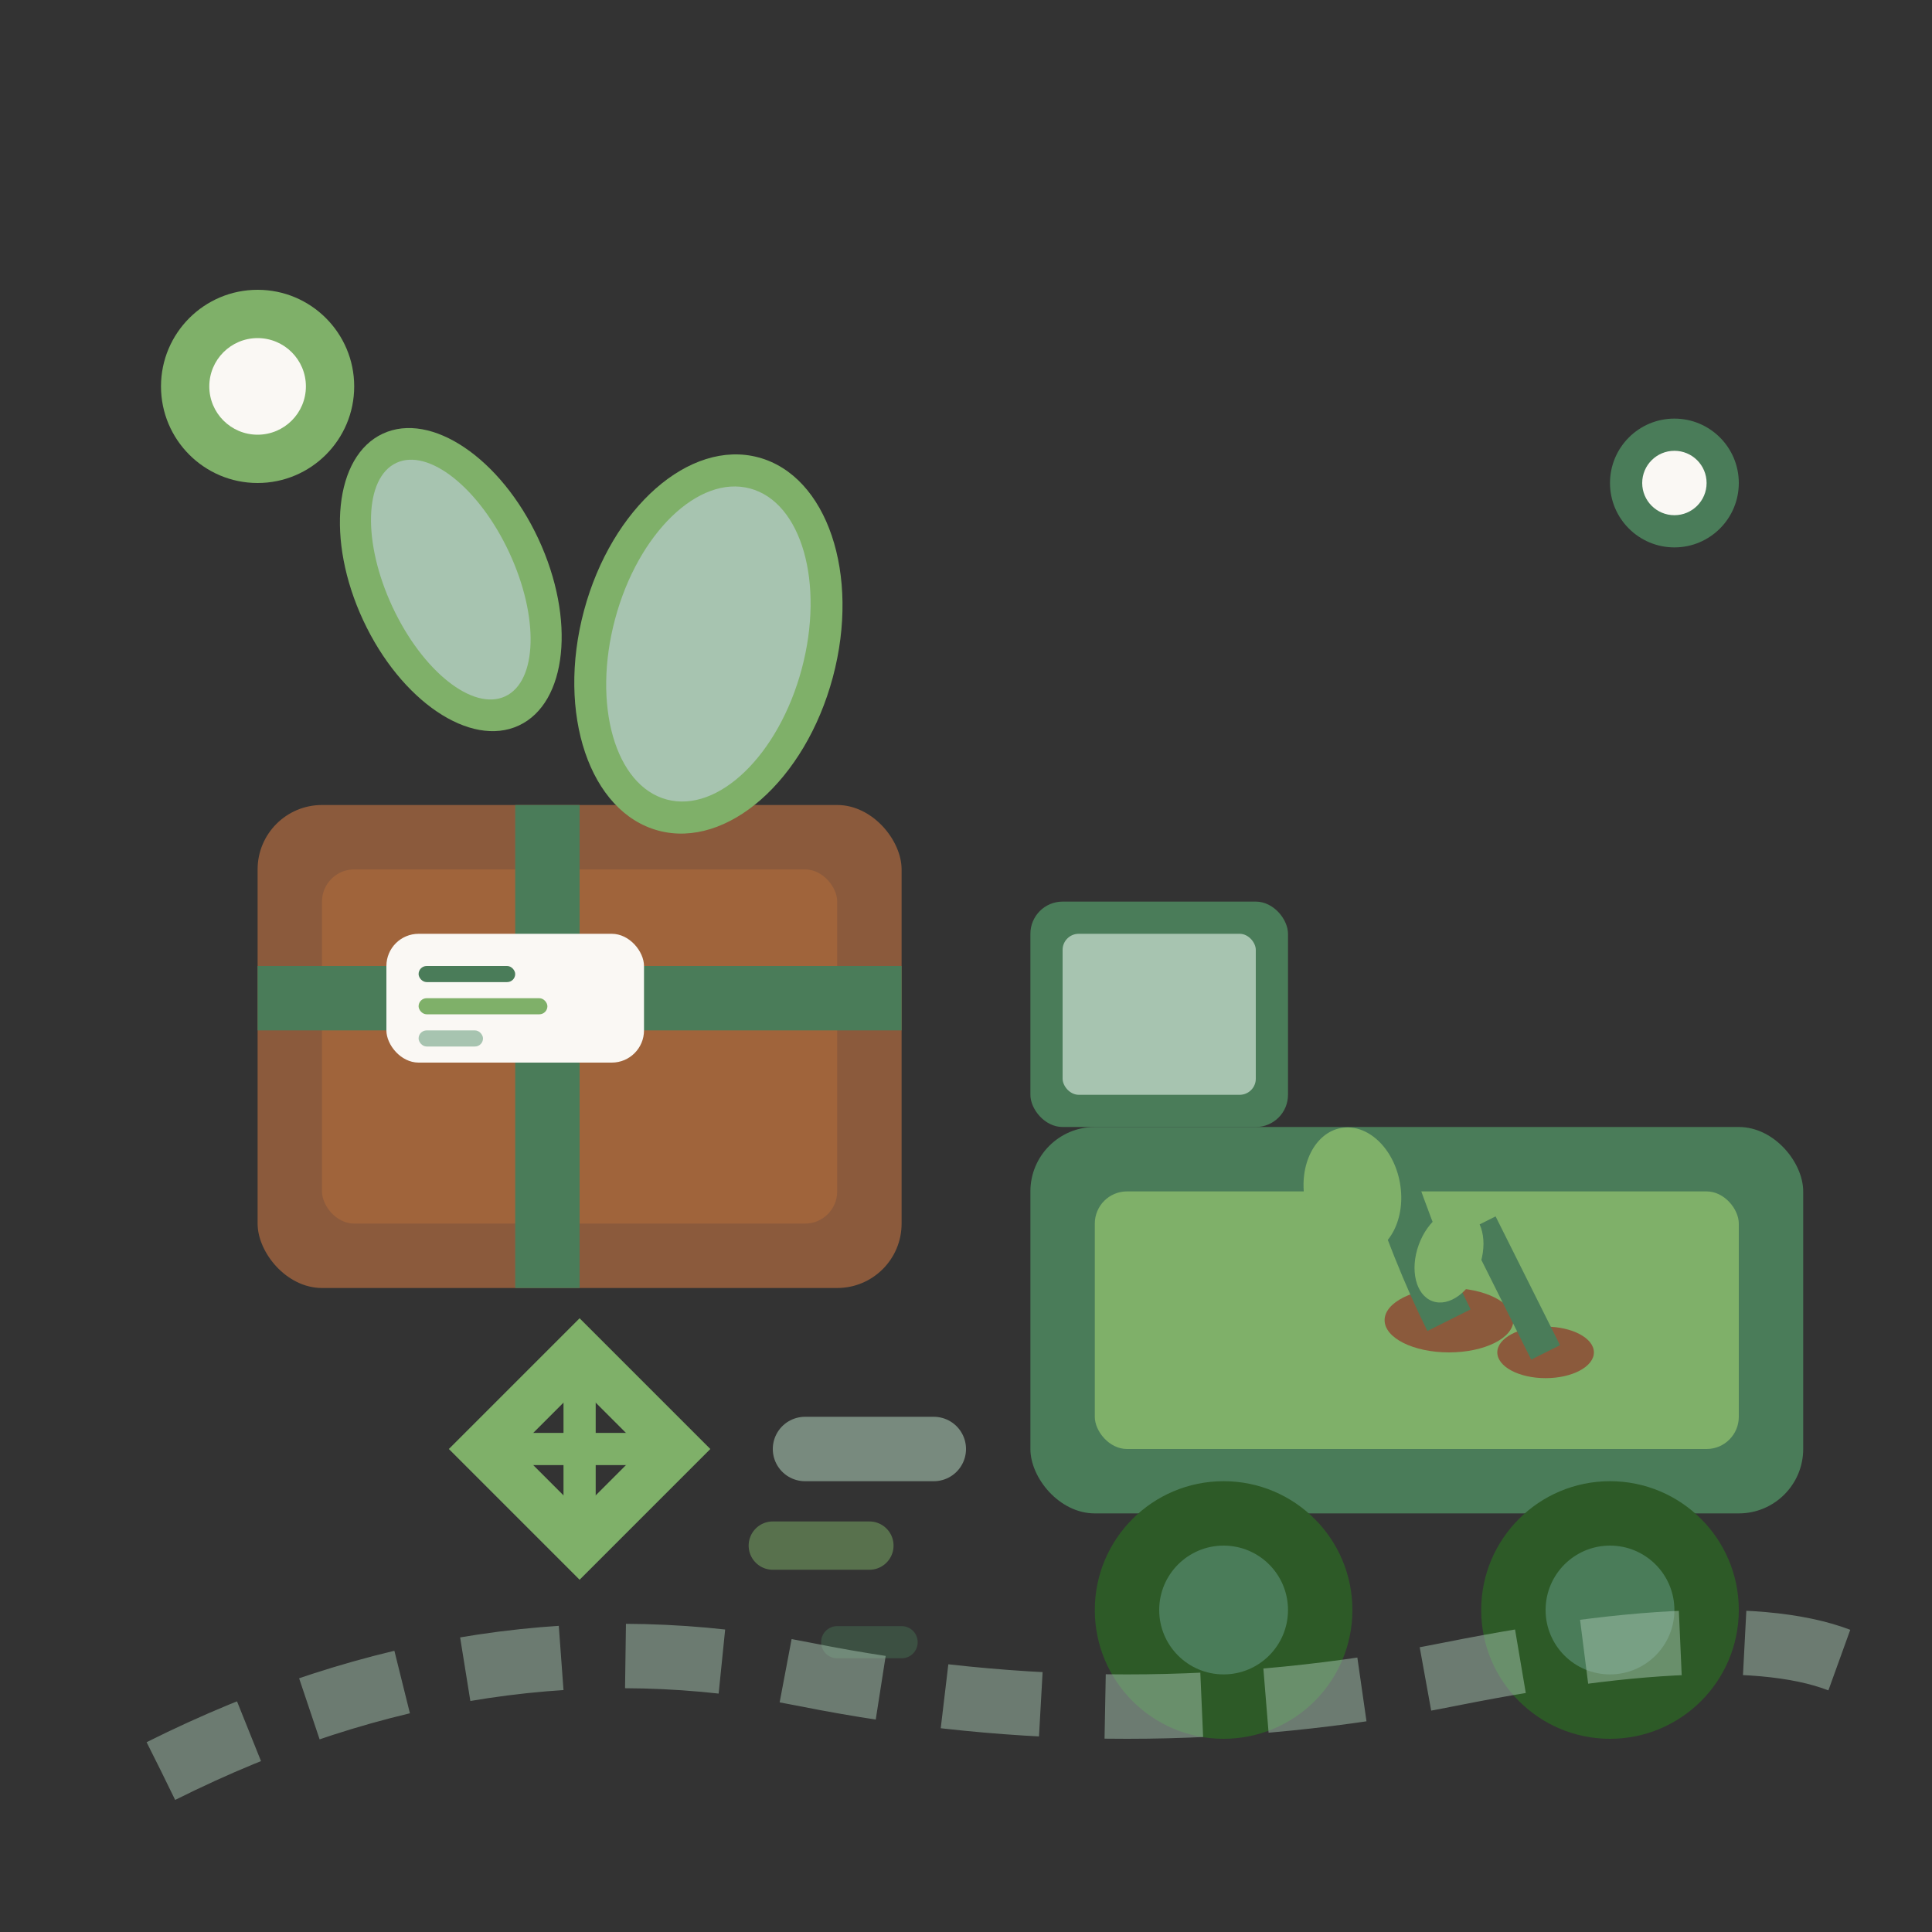 <svg width="60" height="60" viewBox="0 0 60 60" fill="none" xmlns="http://www.w3.org/2000/svg">
  <rect x="0" y="0" width="60" height="60" fill="#333333" stroke="none"/>
  <!-- Delivery box/package -->
  <rect x="8" y="25" width="20" height="15" rx="2" fill="#8b5a3c"/>
  <rect x="10" y="27" width="16" height="11" rx="1" fill="#a0643b"/>
  
  <!-- Box tape/straps -->
  <rect x="8" y="30" width="20" height="2" fill="#4a7c59"/>
  <rect x="16" y="25" width="2" height="15" fill="#4a7c59"/>
  
  <!-- Package label -->
  <rect x="12" y="29" width="8" height="4" rx="1" fill="#faf8f4"/>
  <rect x="13" y="30" width="3" height="0.5" rx="0.25" fill="#4a7c59"/>
  <rect x="13" y="31" width="4" height="0.5" rx="0.25" fill="#7fb069"/>
  <rect x="13" y="32" width="2" height="0.5" rx="0.25" fill="#a7c4b0"/>
  
  <!-- Plant leaves sticking out of box -->
  <ellipse cx="22" cy="20" rx="4" ry="6" fill="#7fb069" transform="rotate(15 22 20)"/>
  <ellipse cx="22" cy="20" rx="3" ry="5" fill="#a7c4b0" transform="rotate(15 22 20)"/>
  <ellipse cx="14" cy="18" rx="3" ry="5" fill="#7fb069" transform="rotate(-25 14 18)"/>
  <ellipse cx="14" cy="18" rx="2" ry="4" fill="#a7c4b0" transform="rotate(-25 14 18)"/>
  
  <!-- Delivery truck -->
  <rect x="32" y="35" width="24" height="12" rx="2" fill="#4a7c59"/>
  <rect x="34" y="37" width="20" height="8" rx="1" fill="#7fb069"/>
  
  <!-- Truck cabin -->
  <rect x="32" y="28" width="8" height="7" rx="1" fill="#4a7c59"/>
  <rect x="33" y="29" width="6" height="5" rx="0.5" fill="#a7c4b0"/>
  
  <!-- Wheels -->
  <circle cx="38" cy="50" r="4" fill="#2d5a27"/>
  <circle cx="38" cy="50" r="2" fill="#4a7c59"/>
  <circle cx="50" cy="50" r="4" fill="#2d5a27"/>
  <circle cx="50" cy="50" r="2" fill="#4a7c59"/>
  
  <!-- Truck loading area content -->
  <ellipse cx="45" cy="41" rx="2" ry="1" fill="#8b5a3c"/>
  <path d="M45 41 Q44 39 43 36" stroke="#4a7c59" stroke-width="1.5" fill="none"/>
  <ellipse cx="42" cy="37" rx="1.5" ry="2" fill="#7fb069" transform="rotate(-10 42 37)"/>
  
  <ellipse cx="48" cy="42" rx="1.5" ry="0.8" fill="#8b5a3c"/>
  <path d="M48 42 Q47 40 46 38" stroke="#4a7c59" stroke-width="1" fill="none"/>
  <ellipse cx="45" cy="39" rx="1" ry="1.5" fill="#7fb069" transform="rotate(20 45 39)"/>
  
  <!-- Movement lines -->
  <path d="M25 45h4" stroke="#a7c4b0" stroke-width="2" stroke-linecap="round" opacity="0.6"/>
  <path d="M24 48h3" stroke="#7fb069" stroke-width="1.5" stroke-linecap="round" opacity="0.5"/>
  <path d="M26 51h2" stroke="#4a7c59" stroke-width="1" stroke-linecap="round" opacity="0.4"/>
  
  <!-- Delivery route/path -->
  <path d="M5 55 Q15 50 25 52 Q35 54 45 52 Q55 50 58 52" stroke="#a7c4b0" stroke-width="2" stroke-dasharray="3 2" opacity="0.5" fill="none"/>
  
  <!-- Location pins -->
  <circle cx="8" cy="12" r="3" fill="#7fb069"/>
  <circle cx="8" cy="12" r="1.5" fill="#faf8f4"/>
  <path d="M8 8L8 12L6 14L8 12L10 14L8 12z" fill="#7fb069"/>
  
  <circle cx="52" cy="15" r="2" fill="#4a7c59"/>
  <circle cx="52" cy="15" r="1" fill="#faf8f4"/>
  
  <!-- Package protection symbols -->
  <path d="M15 45L18 42L21 45L18 48z" fill="none" stroke="#7fb069" stroke-width="1.5"/>
  <path d="M16 45h4M18 43v4" stroke="#7fb069" stroke-width="1"/>
</svg>
